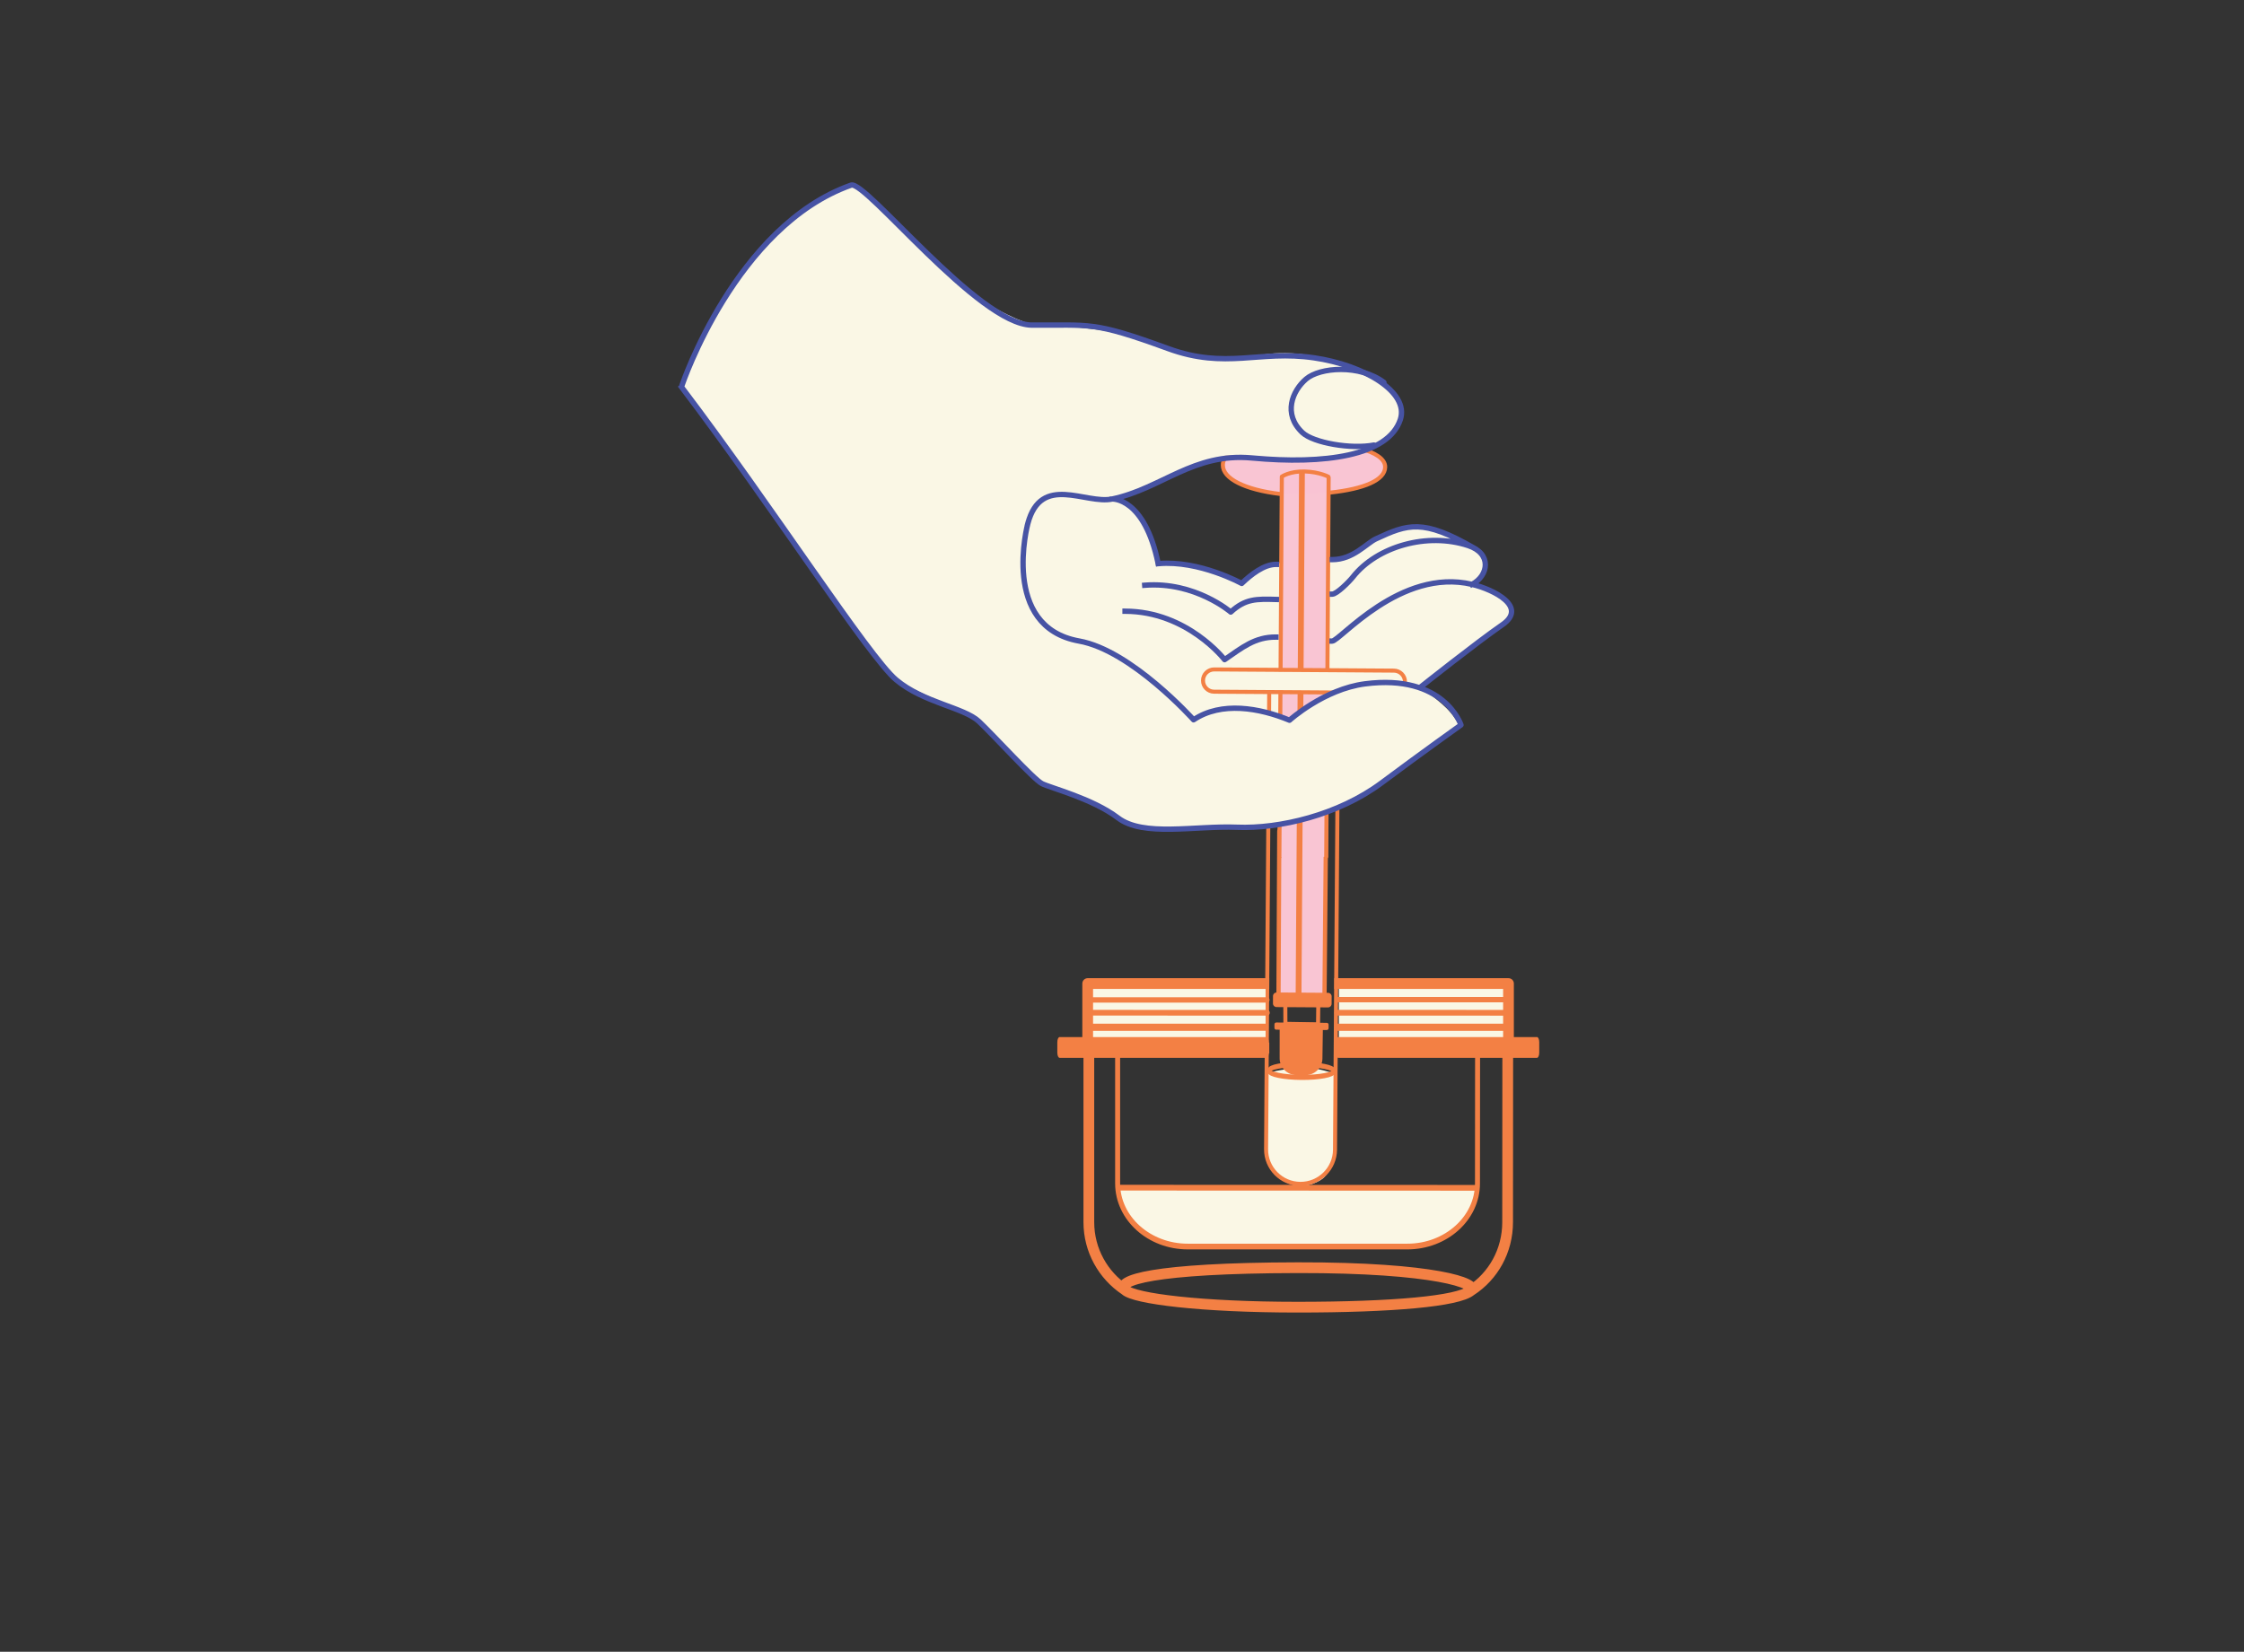 <svg style="fill-rule:evenodd;clip-rule:evenodd;stroke-linecap:round;stroke-linejoin:round;stroke-miterlimit:1.5;" xml:space="preserve" xmlns:xlink="http://www.w3.org/1999/xlink" xmlns="http://www.w3.org/2000/svg" version="1.1" viewBox="0 0 3485 2566" height="100%" width="100%">
    <rect x="0" y="0" width="3485" height="2566" fill="#333333" stroke="none"/>
    <g transform="matrix(1,0,0,1,-59662.5,-6829.14)">
        <g transform="matrix(0.492,0,0,0.362,59662.5,6829.14)" id="мыть-стакан">
            <rect style="fill:none;" height="7086.61" width="7086.61" y="0" x="0"></rect>
            <g id="Layer1">
            </g>
            <g transform="matrix(2.034,0,0,0.925,-68.15,333.932)" id="шприц-в-банке">
                <g transform="matrix(-0.993,-0.353,0.118,-2.965,6164.61,17088.6)">
                    <path style="fill:rgb(250,247,229);" d="M5658.53,4608.89C5658.53,4608.89 5401.76,4321.32 5362.67,4283.5C5323.58,4245.67 5285.1,4197.61 5253.12,4185.89C5221.14,4174.18 5161.02,4156.25 5145.93,4149.87C5127.3,4142.01 5048.96,4068.11 5031.21,4061.17C5013.46,4054.23 4949.41,4047.49 4930.01,4033.49C4910.61,4019.49 4879.96,4006.84 4864.12,4008.3C4848.28,4009.76 4783.99,4020.88 4763.99,4023.36C4743.98,4025.84 4636.67,4031.4 4556.11,4085.99C4482.34,4135.97 4396.83,4227.58 4396.83,4227.58C4413.92,4253.09 4438.99,4263.76 4461.64,4278.57L4339.04,4398.38C4339.04,4398.38 4326.8,4425.14 4354.8,4433.86C4382.8,4442.58 4399.71,4450.03 4399.71,4450.03C4399.71,4450.03 4377.76,4461.67 4389.16,4485.27C4400.55,4508.88 4461.11,4528.8 4485.24,4527.48C4533.72,4524.82 4565.54,4492.03 4590.21,4473.94C4606.51,4461.98 4625.98,4459.27 4625.98,4459.27C4626.99,4472.13 4751.31,4436.44 4758.41,4406.63C4797.73,4423.51 4844.39,4427.38 4889.85,4422.95C4889.85,4422.95 4909.54,4467.52 4921.71,4482.81C4938.13,4503.43 4967.38,4510.92 4967.38,4510.92C4967.38,4510.92 4903.65,4554.93 4848.24,4580.84C4824.52,4591.93 4799.75,4596.32 4781.19,4599.57C4755,4604.15 4718.19,4604.99 4683.97,4609.41C4637.26,4615.45 4594.32,4625.68 4580.25,4638.39C4555.86,4660.4 4525.26,4684.07 4551.57,4716.91C4577.88,4749.75 4686.19,4789.44 4773.31,4760.63C4860.42,4731.82 4924.14,4758.94 4968.5,4766.75C5012.87,4774.56 5095.76,4769.87 5124.99,4767.41C5136.93,4766.4 5190.8,4781.43 5240.39,4812.88C5312.27,4858.47 5392.42,4926.23 5419.27,4947.07C5427.01,4953.08 5462.53,4933.15 5485.18,4912.74C5525.76,4876.14 5570.74,4827.33 5589.2,4788.13C5617.96,4727.07 5659.79,4609.91 5658.53,4608.89Z"></path>
                    <g transform="matrix(-0.16,-1.425,1.425,-0.16,3612.41,5820.65)">
                        <g>
                            <g transform="matrix(3.64055e-17,-0.595,0.595,3.64055e-17,-1232.3,1524.41)">
                                <path style="fill:rgb(250,247,229);" d="M1096.43,4466.94C1096.43,4466.94 1094.86,4600.94 1096.55,4612.75C1098.24,4624.56 1104,4652.31 1143.7,4663.66C1168.04,4670.62 1194.79,4656.65 1201.17,4648.78C1207.56,4640.91 1221.48,4624.18 1221.53,4584.42C1221.58,4544.67 1221.36,4467.35 1221.36,4467.35C1221.36,4467.35 1220.72,4463.18 1216.4,4460.5C1212.09,4457.82 1184.33,4451.19 1176.3,4450.84C1168.27,4450.5 1147.98,4450.79 1140.1,4451.84C1132.21,4452.89 1104.42,4456.71 1099.25,4460.64C1094.07,4464.58 1096.43,4466.94 1096.43,4466.94Z"></path>
                            </g>
                            <g transform="matrix(3.56721e-17,-0.583,1.171,7.17319e-17,-3813.97,1509.83)">
                                <ellipse style="fill:none;stroke:rgb(243,128,68);stroke-width:4.71px;" ry="5.996" rx="60.729" cy="4468.9" cx="1156.84"></ellipse>
                            </g>
                            <g transform="matrix(1.018,1.24714e-32,0,1.148,108.429,-121.338)">
                                <path style="fill:rgb(249,197,211);stroke:rgb(243,128,68);stroke-width:4.02px;" d="M1032.38,811.771L1214.6,812.171L1214.6,855.505L1032.17,855.775"></path>
                            </g>
                            <g transform="matrix(1,-4.37215e-19,-4.37215e-19,1.019,24.229,-16.098)">
                                <g transform="matrix(1,0,0,1,178.43,0)">
                                    <path style="fill:rgb(249,195,211);" d="M594.346,860.649L572.636,860.587C572.636,860.587 566.597,852.07 566.913,836.445C567.238,820.415 572.723,810.398 572.636,810.849L594.613,810.939L594.346,860.649Z"></path>
                                </g>
                                <g transform="matrix(1,0,0,1,178.43,0)">
                                    <path style="fill:rgb(249,197,211);stroke:rgb(243,128,68);stroke-width:4.32px;" d="M984.779,860.587L572.636,860.587C572.636,860.587 566.597,852.07 566.913,836.445C567.238,820.415 572.723,810.398 572.636,810.849L984.228,810.82M591.498,862.084C587.147,899.844 575.272,923.297 560.601,923.297C542.828,923.297 534.859,891.486 534.859,842.459C534.859,793.432 543.718,750.918 561.491,750.918C575.893,750.918 585.429,773.563 589.586,808.895"></path>
                                </g>
                            </g>
                            <g transform="matrix(3.64055e-17,-0.595,0.595,3.64055e-17,-1232.3,1524.41)">
                                <path style="fill:rgb(250,247,229);" d="M1322.38,3769.52L995.328,3769.52C984.127,3769.52 975.033,3760.43 975.033,3749.22C975.033,3738.02 984.127,3728.93 995.328,3728.93L1322.38,3728.93C1333.58,3728.93 1342.67,3738.02 1342.67,3749.22C1342.67,3760.43 1333.58,3769.52 1322.38,3769.52Z"></path>
                            </g>
                            <path style="fill:none;stroke:rgb(243,128,68);stroke-width:4.36px;" d="M1008.85,738.195L1008.85,932.64C1008.85,939.3 1003.45,944.707 996.786,944.707C990.127,944.707 984.72,939.3 984.72,932.64L984.72,738.195C984.72,731.535 990.127,726.129 996.786,726.129C1003.45,726.129 1008.85,731.535 1008.85,738.195ZM1009.52,798.306L1504.23,798.57C1524.79,798.57 1541.49,815.263 1541.49,835.824L1541.49,835.917C1541.49,856.478 1524.79,873.171 1504.23,873.171L1009.66,872.983"></path>
                            <g transform="matrix(1,0,0,1,122.664,0)">
                                <path style="fill:none;stroke:rgb(243,128,68);stroke-width:4.36px;" d="M1222.32,817.679L1245.9,817.795L1245.54,853.136L1222.39,853.385"></path>
                            </g>
                            <g transform="matrix(0.91,0,0,0.925,240.439,62.798)">
                                <path style="fill:rgb(243,128,68);" d="M1245.03,810.559L1280.25,810.834C1291.3,810.834 1300.27,819.806 1300.27,830.856L1300.27,840.889C1300.27,851.939 1291.3,860.91 1280.25,860.91L1244.16,861.101"></path>
                            </g>
                            <g transform="matrix(1,0,0,1.06,119.894,-49.079)">
                                <path style="fill:rgb(243,128,68);" d="M1254.72,808.871L1254.72,860.485C1254.72,861.498 1253.85,862.321 1252.78,862.321L1248.89,862.321C1247.81,862.321 1246.94,861.498 1246.94,860.485L1246.94,808.871C1246.94,807.858 1247.81,807.036 1248.89,807.036L1252.78,807.036C1253.85,807.036 1254.72,807.858 1254.72,808.871Z"></path>
                            </g>
                            <g transform="matrix(-1.08865e-16,0.593,-1.8,-3.30606e-16,7378.74,-2994.65)">
                                <path style="fill:rgb(243,128,68);" d="M6459.71,3539.62L6459.71,3352.18L6470.3,3352.18L6470.3,3539.62L6459.71,3539.62ZM6470.3,3551.79L6470.3,3672.2L6459.71,3672.2L6459.71,3551.79L6470.3,3551.79Z"></path>
                            </g>
                        </g>
                        <g transform="matrix(2.556,0,-1.38778e-17,1.053,-2230.36,235.549)">
                            <path style="fill:rgb(243,128,68);" d="M1400.81,542.904L1400.81,595.669C1400.81,597.743 1400.12,599.427 1399.27,599.427L1396.17,599.427C1395.31,599.427 1394.62,597.743 1394.62,595.669L1394.62,542.904C1394.62,540.83 1395.31,539.146 1396.17,539.146L1399.27,539.146C1400.12,539.146 1400.81,540.83 1400.81,542.904Z"></path>
                        </g>
                    </g>
                    <path style="fill:rgb(250,247,229);" d="M4549.89,4674.87C4549.89,4674.87 4606.45,4607.45 4678.92,4607.61C4751.39,4607.77 4803.48,4603.36 4830.33,4593.98C4857.18,4584.6 4867.43,4564.13 4881.45,4562.27C4895.47,4560.41 4905.85,4652.13 4905.85,4652.13L4750.4,4702.95L4549.89,4674.87Z"></path>
                    <path style="fill:rgb(250,247,229);" d="M4442.9,4183.9C4442.9,4183.9 4540.01,4097.85 4549.41,4091.44C4558.81,4085.03 4635.57,4033.52 4698.92,4035.34C4762.27,4037.16 4764.21,4144.08 4764.21,4144.08L4742.55,4213.12C4742.55,4213.12 4715.31,4212.41 4691.9,4210.07C4674.35,4208.32 4659.11,4204.71 4658.2,4205.01C4656.08,4205.71 4628.36,4238.62 4605.95,4248.8C4583.54,4258.97 4498.32,4288.04 4479.89,4283.08C4461.47,4278.12 4442.9,4183.9 4442.9,4183.9Z"></path>
                    <path style="fill:none;stroke:rgb(71,83,164);stroke-width:8.33px;stroke-linecap:square;" d="M5656.43,4606.02C5496.91,4440.75 5318.52,4224.32 5272.21,4193.86C5225.9,4163.4 5162.5,4163.71 5136.87,4144.72C5111.24,4125.73 5042.13,4065.53 5028.36,4060.41C5014.6,4055.3 4947.69,4046.7 4904.97,4021.51C4862.26,3996.33 4785.2,4023.76 4719.72,4028.88C4654.23,4034 4565.77,4066.35 4505.17,4123.89C4444.56,4181.42 4393.45,4227.8 4393.45,4227.8C4393.45,4227.8 4428.49,4304 4548.8,4273.64C4611.34,4257.85 4658.53,4203.64 4658.53,4203.64C4707.43,4217.37 4767.15,4220.46 4806.46,4186.71C4806.46,4186.71 4914.89,4282.4 4997.28,4287.22C5121.86,4294.51 5097.9,4458.91 5097.9,4458.91M4462,4279.55C4462,4279.55 4384.28,4358.04 4348.08,4389.98C4311.89,4421.93 4366.63,4442.64 4402.13,4446.72C4515.68,4459.76 4595.81,4334.65 4607.46,4333.51M4402.13,4446.72C4377.92,4463.7 4377.19,4498.11 4415.13,4505.86C4480.4,4519.2 4555.24,4488.27 4587.05,4436.38C4592.01,4428.3 4608.76,4406.98 4615.79,4406M4406.1,4503.27C4489.84,4539.15 4512.18,4528.07 4558.57,4499.34C4572.47,4490.73 4589.9,4463.13 4622.01,4459.3M5097.9,4458.91C5086.59,4538.96 5012.34,4498.84 4972.2,4512.45C4897.76,4537.7 4856,4599.05 4764.49,4601.38C4651.81,4604.24 4554.64,4629.58 4542.89,4687.91C4533.94,4732.37 4609.52,4765.18 4686.94,4767.27C4773.66,4769.61 4820.25,4732.68 4913.87,4754.82C5035.58,4783.62 5037.31,4776.12 5128.22,4765.98C5210.23,4756.84 5411.11,4959.22 5432.23,4948.8C5602.49,4864.78 5655.93,4609.76 5655.93,4609.76M4972.2,4512.45C4972.2,4512.45 4923.02,4520.99 4889.8,4421.62"></path>
                    <path style="fill:none;stroke:rgb(71,83,164);stroke-width:8.33px;stroke-linecap:square;" d="M4707.34,4441.69C4726.29,4439.86 4745.12,4420.8 4757.28,4405.9C4757.28,4405.9 4826.99,4434.26 4889.16,4421.22"></path>
                    <path style="fill:none;stroke:rgb(71,83,164);stroke-width:8.33px;stroke-linecap:square;" d="M4700.92,4387.57C4731.92,4384.8 4748.84,4383.11 4768.94,4359.76C4768.94,4359.76 4829.5,4400.69 4906.4,4385.34"></path>
                    <path style="fill:none;stroke:rgb(71,83,164);stroke-width:8.33px;stroke-linecap:square;" d="M4694.74,4329.42C4727.07,4325.88 4744.77,4307.09 4769.68,4285.21C4769.68,4285.21 4835.99,4352.95 4931.97,4341.64"></path>
                    <g transform="matrix(0.996,-0.092,0.092,0.996,-281.691,474.685)">
                        <path style="fill:none;stroke:rgb(71,83,164);stroke-width:8.33px;" d="M4455.52,4597.28C4490.05,4589.57 4549.46,4598.05 4566.9,4613.69C4598.41,4641.94 4584.18,4678.21 4563.35,4697.05C4542.52,4715.88 4480.99,4722.42 4442.54,4695.03"></path>
                    </g>
                </g>
                <g transform="matrix(0.905,0,0,2.703,994.308,-7338.82)">
                    <g>
                        <g transform="matrix(0.466,0,0,1.105,-845.15,-2431.76)">
                            <rect style="fill:rgb(250,247,229);" height="89.948" width="651.252" y="6066.85" x="3541.34"></rect>
                        </g>
                        <g transform="matrix(0.453,0,0,1.105,-369.966,-2435.39)">
                            <rect style="fill:rgb(250,247,229);" height="89.948" width="651.252" y="6066.85" x="3541.34"></rect>
                        </g>
                        <g transform="matrix(1,0,0,1,-2300.55,3655.9)">
                            <g transform="matrix(1.105,0,0,1.07,-807.541,-5861.89)">
                                <path style="fill:rgb(250,247,229);" d="M3585.87,6377.45L4146.07,6376.23C4146.07,6376.23 4146,6406.44 4133.07,6423.73C4120.15,6441.03 4098.21,6465.28 4069.54,6470.81C4040.87,6476.34 3680.2,6472.28 3680.2,6472.28C3680.2,6472.28 3633.05,6458.76 3624.05,6448.95C3586.83,6408.38 3588.6,6382.39 3585.87,6377.45Z"></path>
                            </g>
                            <path style="fill:none;stroke:rgb(243,128,68);stroke-width:18.42px;" d="M3824.4,723.293L3824.17,1023.22C3824.17,1072.53 3799.57,1115.92 3761.01,1140.89M3168.09,1139.54C3130.68,1114.38 3106.04,1071.65 3106.04,1023.22L3106.04,722.044M3464.49,1101.43C3699.6,1101.03 3775.49,1128.82 3761.01,1140.89C3739.24,1159.03 3627.16,1169.19 3463.5,1169.19C3299.84,1169.19 3183.47,1154.77 3168.09,1139.54C3151.93,1123.53 3213.79,1101.86 3464.49,1101.43Z"></path>
                            <g transform="matrix(0.839,0,0,0.963,549.441,-76.747)">
                                <path style="fill:none;stroke:rgb(243,128,68);stroke-width:10.19px;" d="M3841.74,831.444L3841.52,1073.23C3841.52,1135.34 3777.24,1185.76 3698.06,1185.76L3249.51,1185.76C3170.33,1185.76 3106.04,1135.34 3106.04,1073.23L3106.04,820.539"></path>
                            </g>
                            <g transform="matrix(0.439,0,0,0.806,1712.7,144.784)">
                                <path style="fill:rgb(243,128,68);" d="M3876.77,706.825L3876.77,728.929C3876.77,735.029 3872.78,739.981 3867.86,739.981L3059.66,739.981C3054.75,739.981 3050.76,735.029 3050.76,728.929L3050.76,706.825C3050.76,700.725 3054.75,695.773 3059.66,695.773L3867.86,695.773C3872.78,695.773 3876.77,700.725 3876.77,706.825Z"></path>
                            </g>
                            <g transform="matrix(0.422,0,0,0.806,2242.39,144.784)">
                                <path style="fill:rgb(243,128,68);" d="M3876.77,706.825L3876.77,728.929C3876.77,735.029 3872.78,739.981 3867.86,739.981L3059.66,739.981C3054.75,739.981 3050.76,735.029 3050.76,728.929L3050.76,706.825C3050.76,700.725 3054.75,695.773 3059.66,695.773L3867.86,695.773C3872.78,695.773 3876.77,700.725 3876.77,706.825Z"></path>
                            </g>
                            <g transform="matrix(0.464,-0.001,0.001,0.464,2066.66,206.755)">
                                <path style="fill:none;stroke:rgb(243,128,68);stroke-width:19.85px;" d="M3156.53,943.375L3774.11,944.7"></path>
                            </g>
                            <g transform="matrix(0.487,-0.001,0.001,0.487,1572.38,185.56)">
                                <path style="fill:none;stroke:rgb(243,128,68);stroke-width:18.93px;" d="M3156.53,943.375L3774.11,944.7"></path>
                            </g>
                            <g transform="matrix(0.471,-0.001,0.001,0.544,2043.86,153.761)">
                                <path style="fill:none;stroke:rgb(243,128,68);stroke-width:18.1px;" d="M3156.53,943.375L3774.11,944.7"></path>
                            </g>
                            <g transform="matrix(0.987,-0.002,0.002,1.14,43.031,-105.062)">
                                <path style="fill:none;stroke:rgb(243,128,68);stroke-width:8.64px;" d="M3156.53,943.375L3774.11,944.7"></path>
                            </g>
                            <g transform="matrix(0.484,-0.001,0.001,0.544,1584.36,153.761)">
                                <path style="fill:none;stroke:rgb(243,128,68);stroke-width:17.89px;" d="M3156.53,943.375L3774.11,944.7"></path>
                            </g>
                            <g transform="matrix(0.475,-0.003,0.001,1.347,2032.24,-572.448)">
                                <path style="fill:none;stroke:rgb(243,128,68);stroke-width:9.13px;" d="M3156.53,943.375L3774.11,944.7"></path>
                            </g>
                            <g transform="matrix(0.487,-0.003,0.001,1.347,1572.79,-572.448)">
                                <path style="fill:none;stroke:rgb(243,128,68);stroke-width:9.11px;" d="M3156.53,943.375L3774.11,944.7"></path>
                            </g>
                        </g>
                        <g transform="matrix(1,0,0,0.608,0,1723.62)">
                            <path style="fill:rgb(243,128,68);" d="M1114.89,4384.57L803.53,4384.57C798.445,4384.57 794.322,4377.78 794.322,4369.42L794.322,4187.51C794.322,4179.15 798.445,4172.36 803.53,4172.36L1114.89,4172.36L1114.89,4202.66L812.738,4202.66L812.738,4354.27L1114.89,4354.27L1114.89,4384.57ZM1226.37,4172.36L1525.12,4172.36C1530.2,4172.36 1534.32,4179.15 1534.32,4187.51L1534.32,4369.42C1534.32,4377.78 1530.2,4384.57 1525.12,4384.57L1226.37,4384.57L1226.37,4354.27L1515.91,4354.27L1515.91,4202.66L1226.37,4202.66L1226.37,4172.36Z"></path>
                        </g>
                    </g>
                </g>
            </g>
        </g>
    </g>
</svg>
